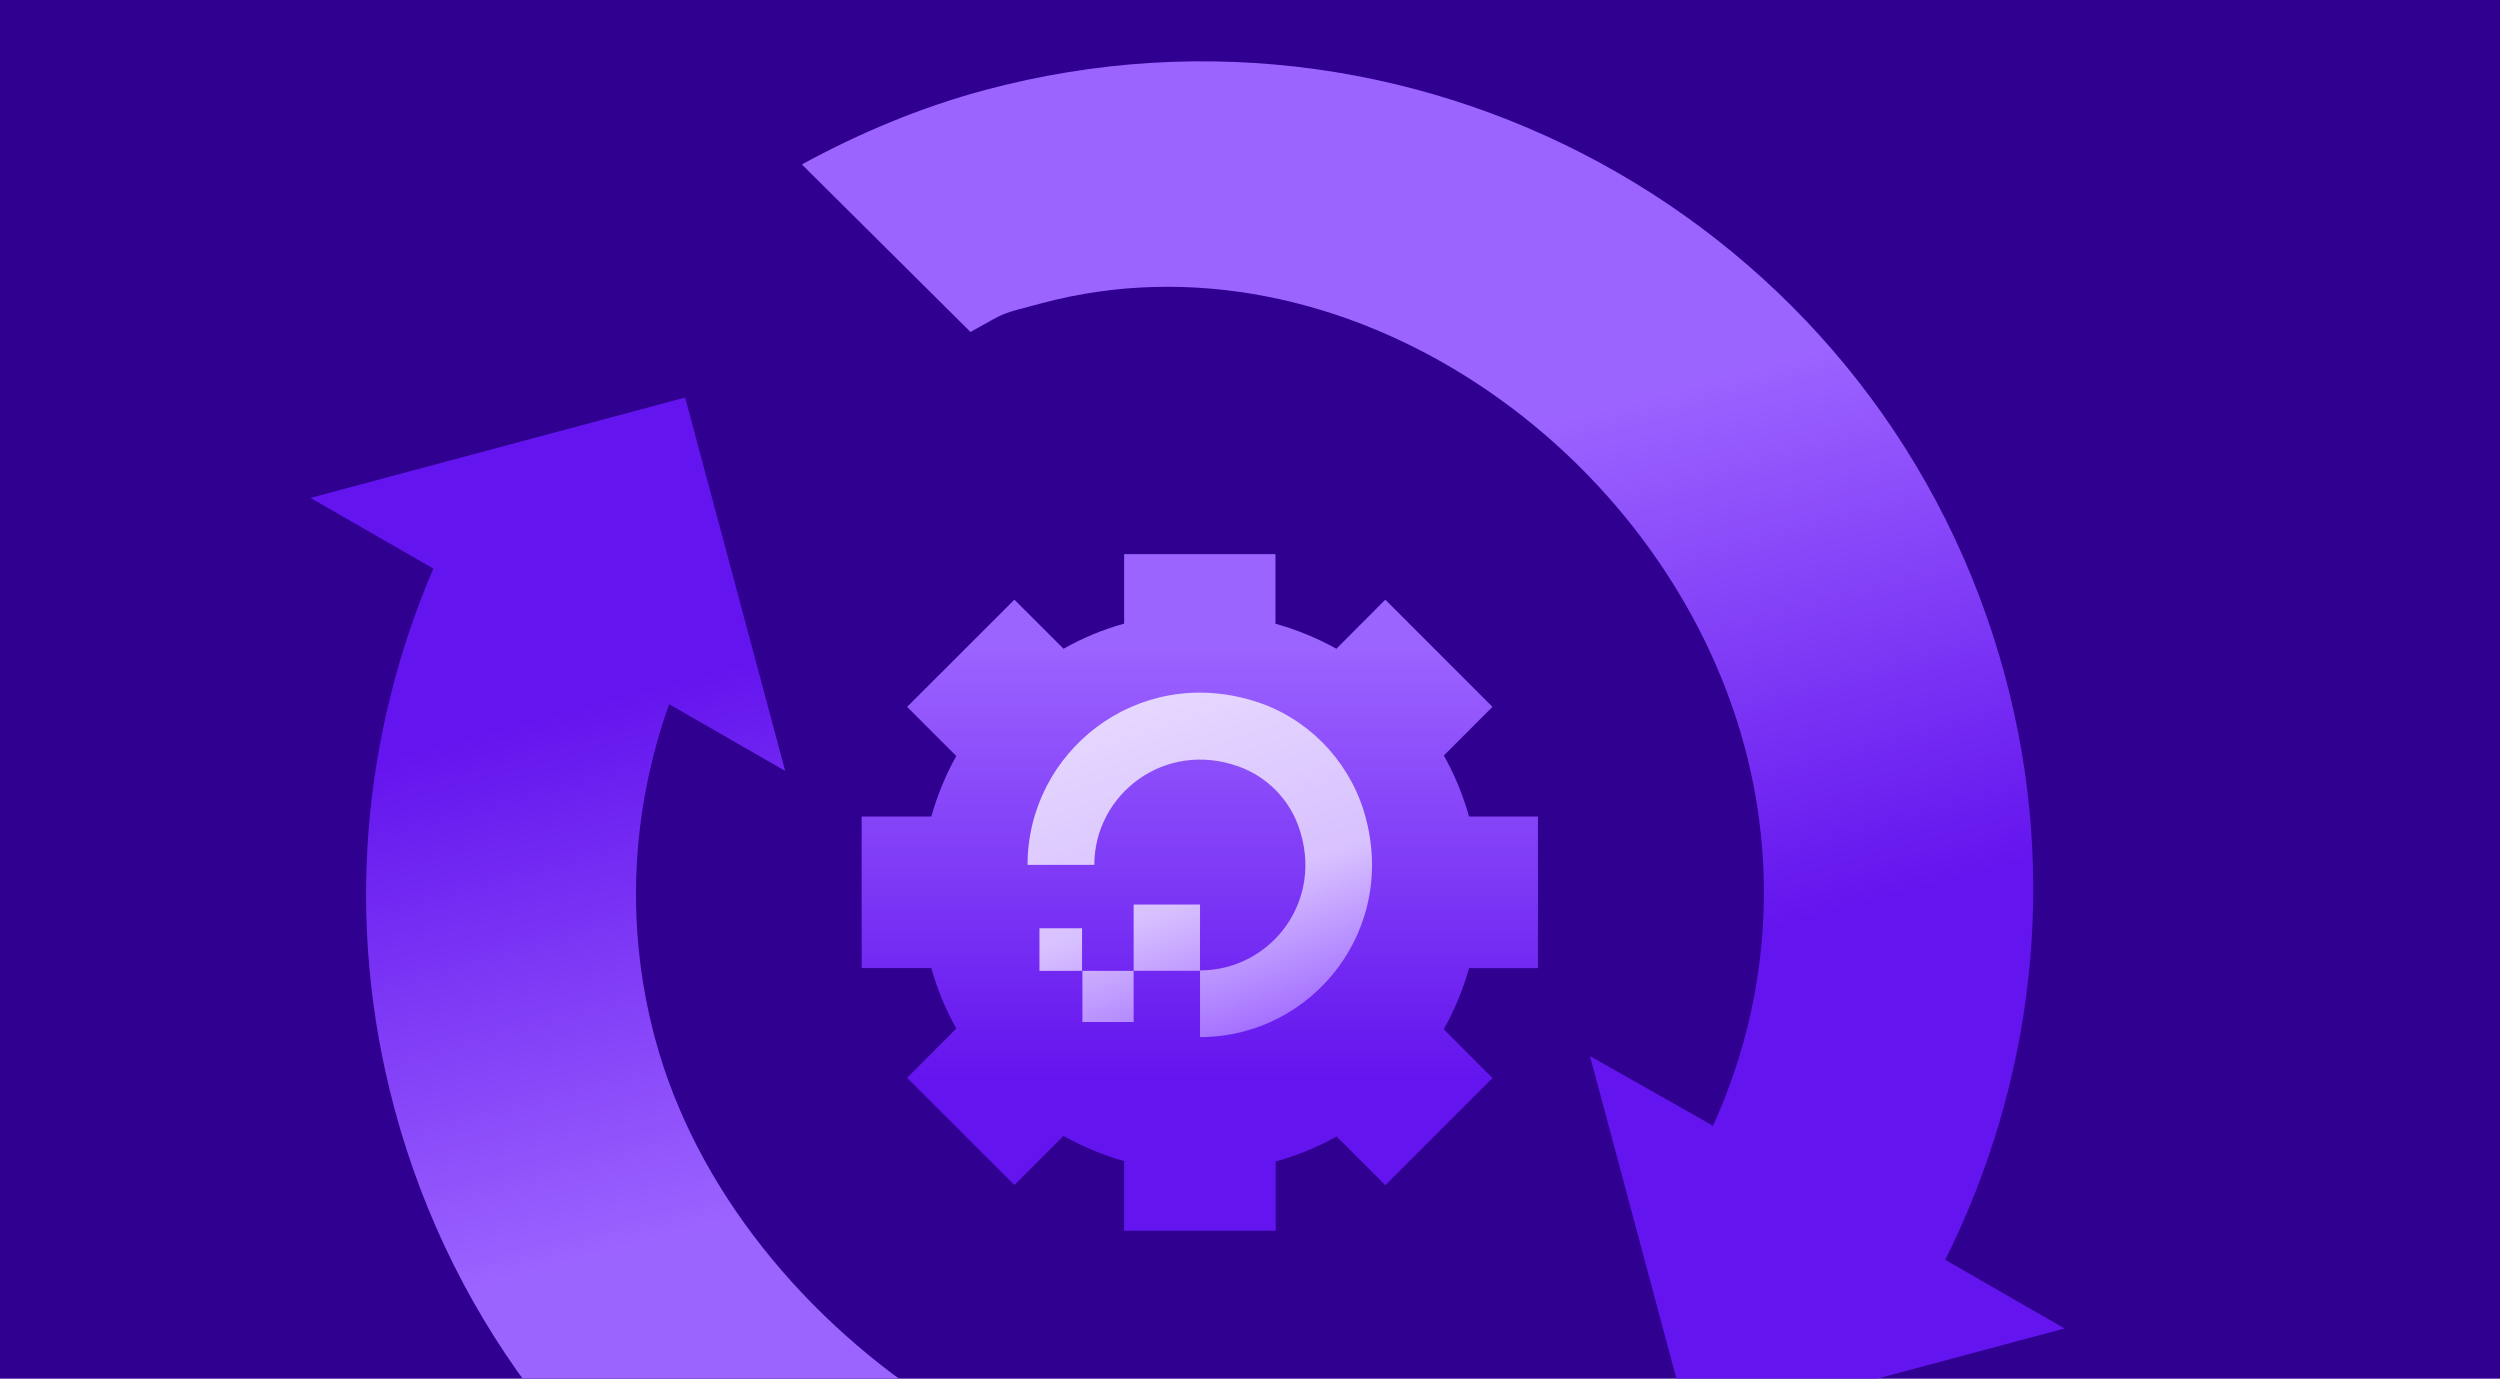 <svg width="272" height="150" viewBox="0 0 272 150" fill="none" xmlns="http://www.w3.org/2000/svg">
<g clip-path="url(#clip0_1851_2942)">
<rect width="272" height="150" fill="#300091"/>
<g filter="url(#filter0_d_1851_2942)">
<path d="M172.97 108.832L183.856 149.459L224.623 138.536L211.643 131.072C221.12 112.083 224.086 89.702 218.168 67.617C205.254 19.42 155.543 -9.167 107.181 3.792C100.073 5.697 93.434 8.518 87.242 11.889L105.587 30.116C109.819 27.792 108.49 28.289 113.298 27.001C146.051 18.225 181.097 42.715 189.824 75.287C193.639 89.523 192.069 104.012 186.372 116.48L172.989 108.901L172.97 108.832Z" fill="url(#paint0_linear_1851_2942)"/>
<path d="M47.128 55.91C39.453 73.821 37.472 94.3 42.906 114.579C55.82 162.776 105.53 191.363 153.893 178.404C160.653 176.593 167.05 173.986 173.001 170.828L159.84 158.813C155.85 160.924 156.507 155.341 151.978 156.555C119.225 165.331 79.996 139.55 71.268 106.979C67.937 94.548 68.751 81.974 72.803 70.616L85.429 77.877L74.543 37.25L33.776 48.173L47.109 55.84L47.128 55.91Z" fill="url(#paint1_linear_1851_2942)"/>
<path d="M167.328 99.323V82.838H159.83C159.184 80.527 158.267 78.298 157.092 76.198L162.38 70.906L150.722 59.244L145.398 64.583C143.306 63.421 141.073 62.506 138.77 61.861V54.293H122.305V61.849C120.002 62.494 117.792 63.409 115.712 64.583L110.365 59.244L98.695 70.906L104.042 76.257C102.879 78.333 101.974 80.551 101.328 82.838H93.748V99.323H101.328C101.962 101.611 102.879 103.828 104.042 105.905L98.695 111.267L110.365 122.929L115.712 117.59C117.792 118.764 120.002 119.679 122.305 120.324V127.903H138.794V120.371C141.109 119.726 143.33 118.822 145.422 117.649L150.722 122.952L162.38 111.29L157.08 105.987C158.255 103.887 159.184 101.658 159.83 99.335H167.328V99.323Z" fill="url(#paint2_linear_1851_2942)"/>
<g filter="url(#filter1_d_1851_2942)">
<path fill-rule="evenodd" clip-rule="evenodd" d="M130.563 102.58V109.837C142.82 109.837 152.358 97.994 148.347 85.127C146.564 79.518 142.107 75.021 136.491 73.285C123.654 69.278 111.798 78.85 111.798 91.094H119.063C119.063 83.436 126.685 77.47 134.797 80.408C137.783 81.477 140.19 83.881 141.26 86.864C144.202 94.967 138.274 102.58 130.563 102.58ZM123.341 102.625H130.562V95.412H123.341V102.625ZM123.34 108.192H117.768V102.627V102.627H123.34V108.192ZM113.093 102.627H117.728V97.997H113.093V102.627Z" fill="url(#paint3_linear_1851_2942)"/>
</g>
</g>
</g>
<defs>
<filter id="filter0_d_1851_2942" x="19.776" y="-7.328" width="218.846" height="208.853" filterUnits="userSpaceOnUse" color-interpolation-filters="sRGB">
<feFlood flood-opacity="0" result="BackgroundImageFix"/>
<feColorMatrix in="SourceAlpha" type="matrix" values="0 0 0 0 0 0 0 0 0 0 0 0 0 0 0 0 0 0 127 0" result="hardAlpha"/>
<feMorphology radius="6" operator="erode" in="SourceAlpha" result="effect1_dropShadow_1851_2942"/>
<feOffset dy="6"/>
<feGaussianBlur stdDeviation="10"/>
<feColorMatrix type="matrix" values="0 0 0 0 0.043 0 0 0 0 0.169 0 0 0 0 0.62 0 0 0 0.35 0"/>
<feBlend mode="normal" in2="BackgroundImageFix" result="effect1_dropShadow_1851_2942"/>
<feBlend mode="normal" in="SourceGraphic" in2="effect1_dropShadow_1851_2942" result="shape"/>
</filter>
<filter id="filter1_d_1851_2942" x="91.798" y="49.359" width="77.478" height="77.478" filterUnits="userSpaceOnUse" color-interpolation-filters="sRGB">
<feFlood flood-opacity="0" result="BackgroundImageFix"/>
<feColorMatrix in="SourceAlpha" type="matrix" values="0 0 0 0 0 0 0 0 0 0 0 0 0 0 0 0 0 0 127 0" result="hardAlpha"/>
<feOffset dy="-3"/>
<feGaussianBlur stdDeviation="10"/>
<feColorMatrix type="matrix" values="0 0 0 0 0 0 0 0 0 0 0 0 0 0 0 0 0 0 0.25 0"/>
<feBlend mode="normal" in2="BackgroundImageFix" result="effect1_dropShadow_1851_2942"/>
<feBlend mode="normal" in="SourceGraphic" in2="effect1_dropShadow_1851_2942" result="shape"/>
</filter>
<linearGradient id="paint0_linear_1851_2942" x1="148.204" y1="23.095" x2="208.291" y2="247.343" gradientUnits="userSpaceOnUse">
<stop offset="0.09" stop-color="#9C64FF"/>
<stop offset="0.35" stop-color="#6414EE"/>
</linearGradient>
<linearGradient id="paint1_linear_1851_2942" x1="81.659" y1="44.573" x2="140.351" y2="263.613" gradientUnits="userSpaceOnUse">
<stop offset="0.09" stop-color="#6414EE"/>
<stop offset="0.35" stop-color="#9C64FF"/>
</linearGradient>
<linearGradient id="paint2_linear_1851_2942" x1="130.544" y1="129.917" x2="130.544" y2="45.083" gradientUnits="userSpaceOnUse">
<stop offset="0.219" stop-color="#6414EE"/>
<stop offset="0.777" stop-color="#9C64FF"/>
</linearGradient>
<linearGradient id="paint3_linear_1851_2942" x1="121.326" y1="66.907" x2="136.042" y2="111.471" gradientUnits="userSpaceOnUse">
<stop stop-color="#EADEFF"/>
<stop offset="0.623" stop-color="#D8C1FF"/>
<stop offset="1" stop-color="#9C64FF"/>
</linearGradient>
<clipPath id="clip0_1851_2942">
<rect width="272" height="150" fill="white"/>
</clipPath>
</defs>
</svg>
